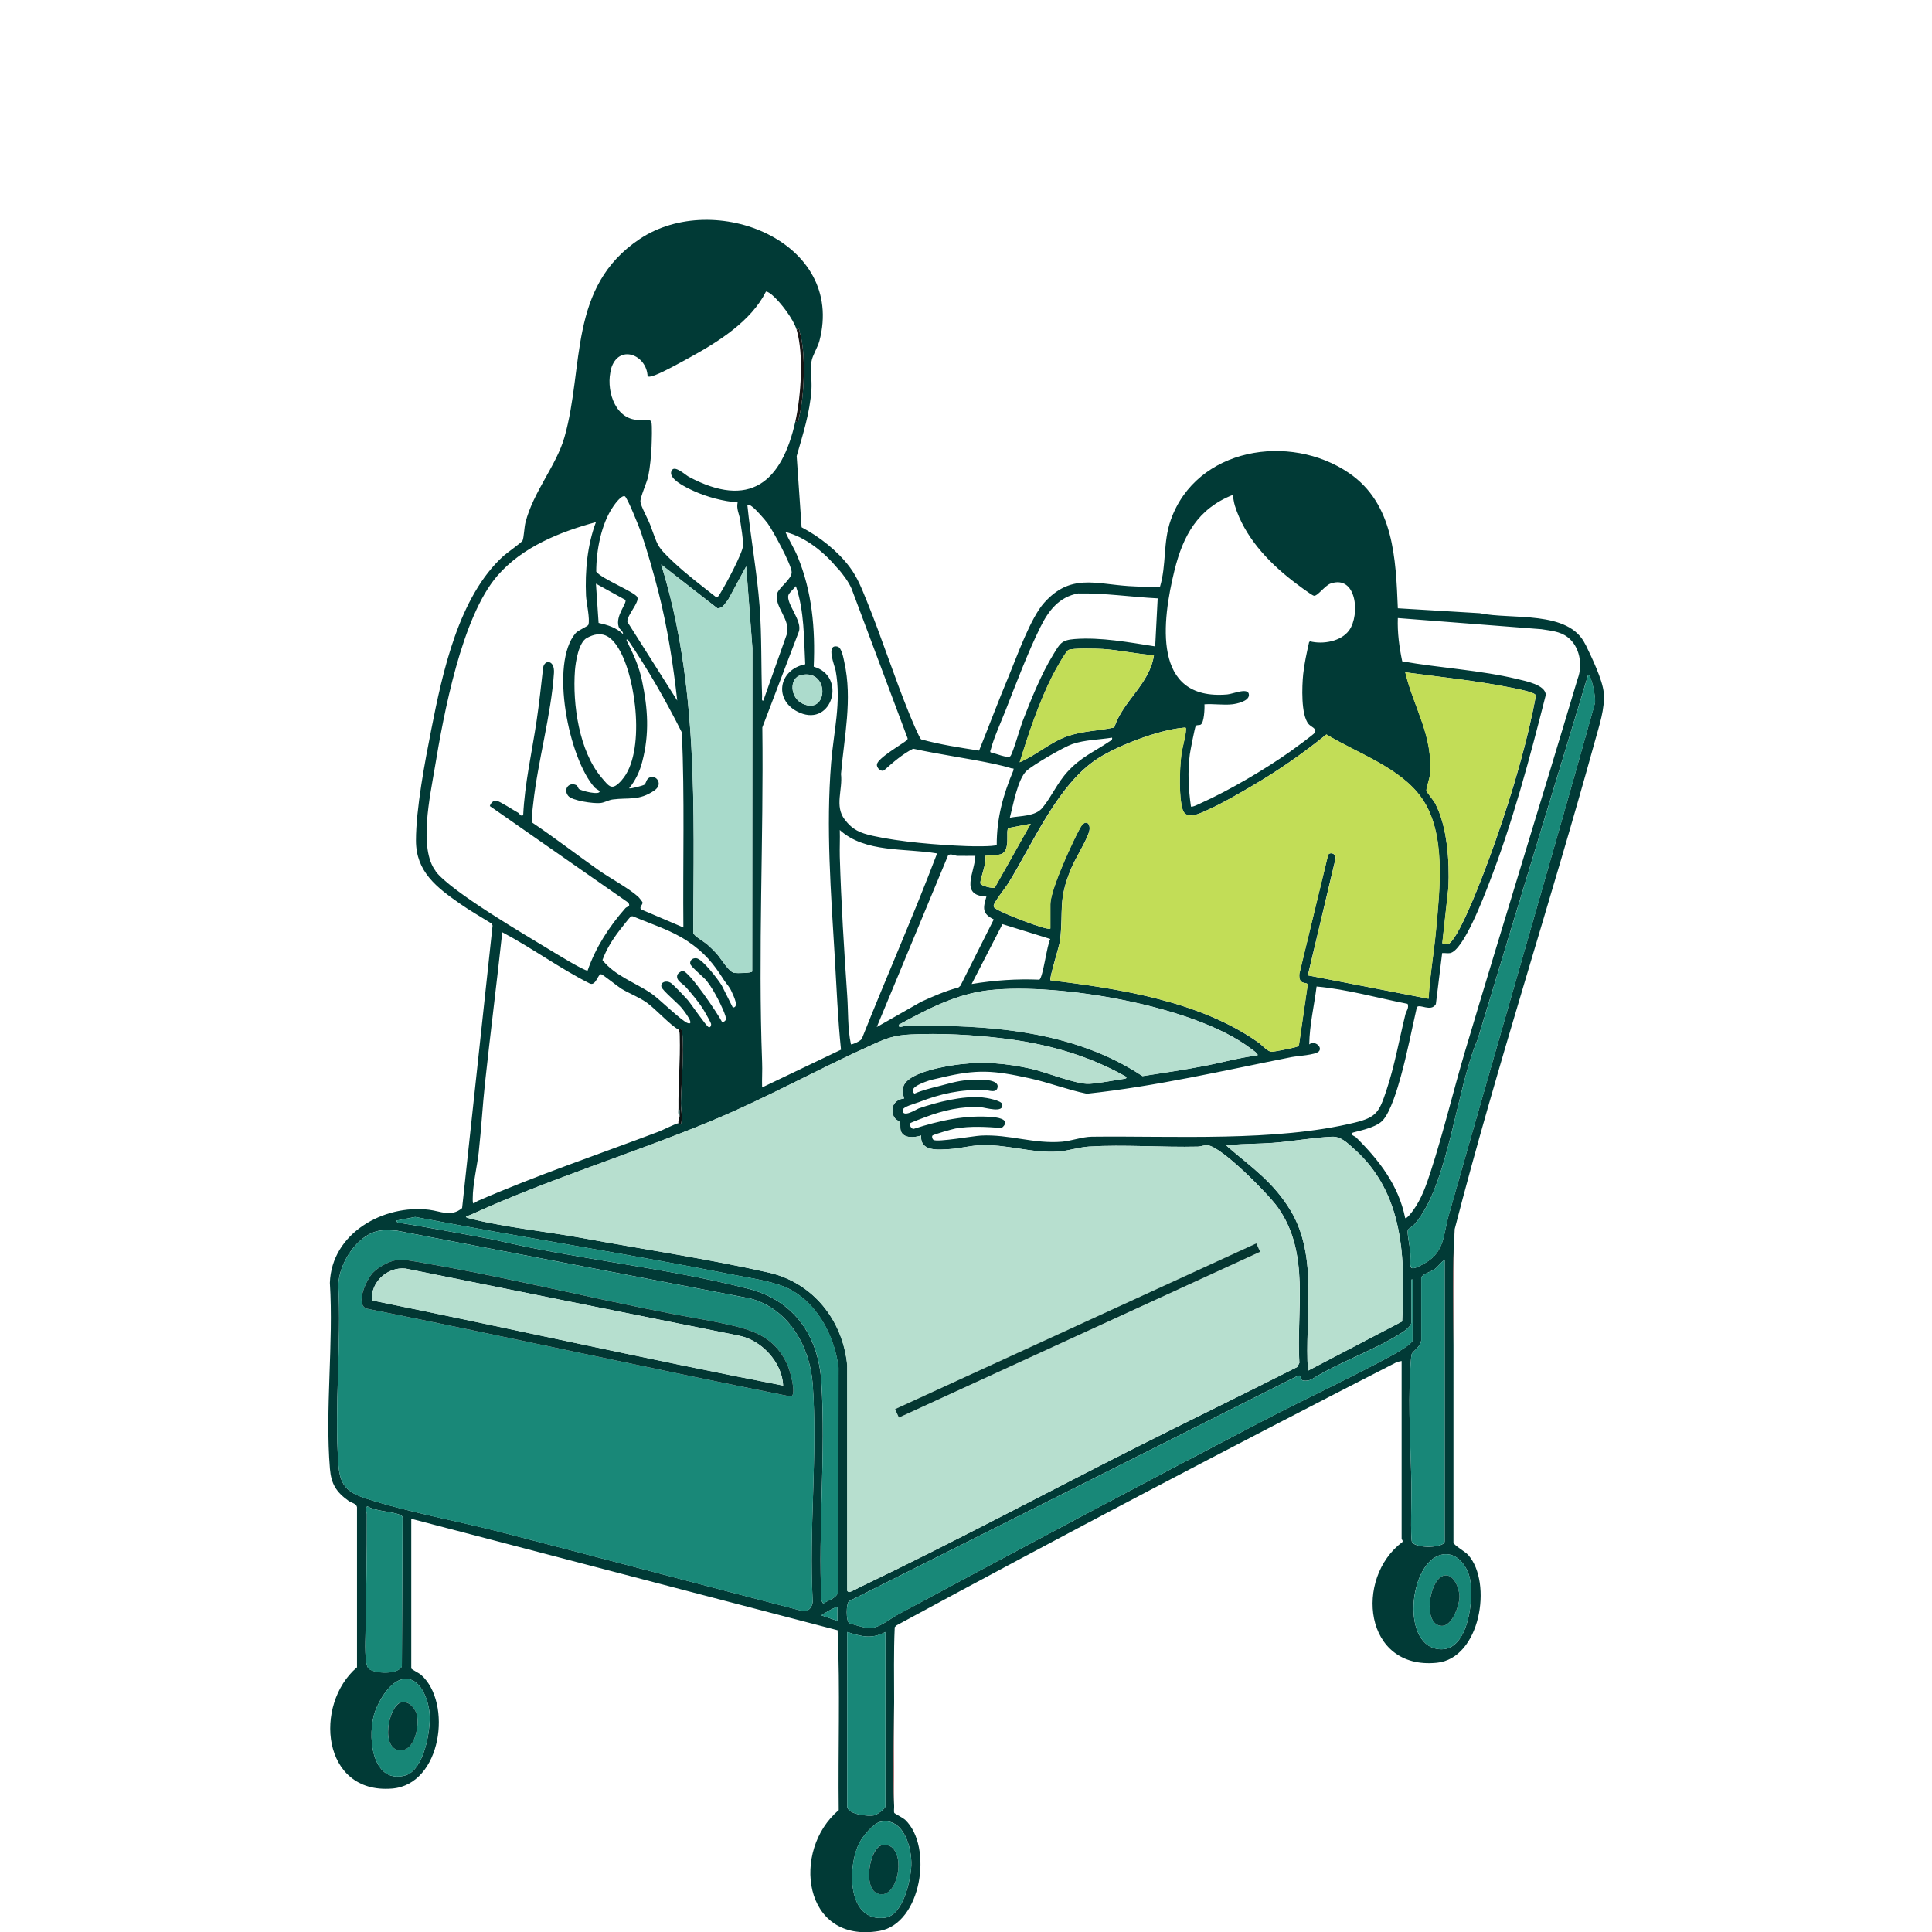 <?xml version="1.0" encoding="UTF-8"?>
<svg id="Layer_1" data-name="Layer 1" xmlns="http://www.w3.org/2000/svg" viewBox="0 0 254.95 254.95">
  <defs>
    <style>
      .cls-1 {
        fill: none;
      }

      .cls-2 {
        fill: #b7dfcf;
      }

      .cls-3 {
        fill: #c3dc57;
      }

      .cls-4 {
        fill: #168676;
      }

      .cls-5 {
        fill: #043631;
      }

      .cls-6 {
        fill: #a96a6a;
      }

      .cls-7 {
        fill: #023733;
      }

      .cls-8 {
        fill: #198878;
      }

      .cls-9 {
        fill: #b6dfcf;
      }

      .cls-10 {
        fill: #a8dacb;
      }

      .cls-11 {
        fill: #178677;
      }

      .cls-12 {
        fill: #003a36;
      }

      .cls-13 {
        fill: #013a36;
      }

      .cls-14 {
        fill: #171514;
      }

      .cls-15 {
        fill: #c2dd57;
      }

      .cls-16 {
        fill: #003b37;
      }

      .cls-17 {
        fill: #a46565;
      }

      .cls-18 {
        fill: #178676;
      }

      .cls-19 {
        fill: #188778;
      }

      .cls-20 {
        fill: #acdbcc;
      }

      .cls-21 {
        fill: #188777;
      }

      .cls-22 {
        fill: #198d7d;
      }

      .cls-23 {
        fill: #188878;
      }

      .cls-24 {
        fill: #0e1212;
      }
    </style>
  </defs>
  <path class="cls-1" d="M137.15,129.28c.49-.34.99-4.55,1.44-5.37l-6.32-1.96-4.06,7.89c2.96-.49,5.95-.69,8.94-.57Z"/>
  <path class="cls-1" d="M137.55,106.59c1.18-1.42,1.96-3.29,3.34-4.79,1.78-1.93,3.45-2.57,5.48-3.95.21-.14.44-.18.37-.52-1.73.28-3.57.28-5.25.85-1.14.39-5.18,2.74-6.05,3.54-1.18,1.09-1.77,4.59-2.2,6.18,1.41-.27,3.33-.15,4.3-1.31Z"/>
  <path class="cls-1" d="M161.95,91.64c.81-.07,2.87-1.01,2.86.08,0,.81-1.57,1.15-2.21,1.22-1.14.13-2.49-.09-3.66,0,.04.53-.05,2.43-.49,2.68-.19.11-.54,0-.66.18-.11.16-.72,3.29-.78,3.74-.3,2.3-.18,4.61.15,6.89.15.13,1.06-.33,1.28-.43,3.78-1.7,8.46-4.45,11.85-6.85.46-.33,3.09-2.23,3.22-2.47.3-.55-.5-.74-.83-1.14-1.02-1.21-.86-4.99-.71-6.57.14-1.41.47-2.85.78-4.23l.12-.11c1.69.43,4.1.03,5.17-1.46,1.47-2.06.99-7.34-2.44-6.17-.77.26-1.76,1.73-2.23,1.61-.32-.08-2.44-1.68-2.87-2.02-3.26-2.55-6.29-5.84-7.54-9.85-.14-.45-.19-.96-.28-1.43-4.6,1.81-6.56,5.35-7.69,9.95-1.63,6.61-3.05,17.25,6.96,16.39Z"/>
  <path class="cls-1" d="M133.34,99.78c.32-.41,1.28-3.77,1.6-4.58,1.1-2.85,2.45-6.21,4.04-8.8.89-1.44,1.05-1.92,2.82-2.06,3.46-.27,7.24.44,10.64.97l.33-6.34c-3.5-.18-6.98-.71-10.49-.65-2.53.45-3.91,2.28-4.99,4.44-1.65,3.32-3.23,7.51-4.6,11.01-.56,1.44-1.57,3.68-1.92,5.07-.04.15-.17.31-.04.46.51.08,2.31.87,2.61.48Z"/>
  <path class="cls-1" d="M91.88,126.43c.8.09,2.87,2.82,3.34,3.57l.33-.65c-1.41-2.24-2.57-3.67-4.83-5.17-2.22-1.48-4.73-2.21-7.16-3.26-.14-.05-.25-.03-.37.05-.11.07-1.26,1.54-1.46,1.8-.92,1.2-1.72,2.47-2.24,3.9,1.61,2.06,4.32,2.96,6.44,4.4,1.09.74,4.05,3.69,4.84,3.93.95.29-.48-1.58-.77-1.95-.5-.64-2.64-2.39-2.73-2.85-.14-.65.66-.85,1.2-.54.31.18,1.93,1.89,2.27,2.28.48.56,2.44,3.44,2.76,3.58.26.11.35-.27.33-.41-.03-.2-.76-1.47-.93-1.76-.64-1.07-1.58-2.18-2.41-3.12-.44-.49-1.33-.84-1.12-1.59.06-.22.5-.55.71-.54.86.02,4.68,5.72,5.21,6.77.16.04.43-.2.49-.33.16-.34-.79-2.22-1.04-2.71-.38-.74-.98-1.76-1.49-2.41-.41-.52-2.15-1.9-2.2-2.28-.06-.5.34-.78.81-.73Z"/>
  <path class="cls-1" d="M110.82,113.03c.18,6.11.56,12.25.98,18.36.15,2.14.04,4.31.49,6.42.07.08,1.49-.47,1.49-.86,3.24-8.13,6.79-16.15,9.88-24.33-4.22-.72-9.5-.05-12.84-3.09.03,1.16-.04,2.34,0,3.5Z"/>
  <path class="cls-1" d="M105.26,73.39c1.93,4.65,2.36,9.56,2.14,14.57,4.35,1.23,2.47,7.89-1.82,6.08-3.52-1.49-2.9-5.68.7-6.4-.19-3.5-.1-6.94-1.23-10.31-.23.28-.85.85-.97,1.14-.43,1.06,1.91,3.49,1.34,4.91l-4.8,12.59c.18,14.73-.58,29.47-.03,44.17.04,1.11-.04,2.23,0,3.34l10.41-4.98c-.42-4.05-.58-8.11-.82-12.17-.51-8.53-1.18-17.14-.48-25.68.34-4.16,1.37-7.94.6-12.15-.11-.59-1.37-3.6.26-3.19.54.14.77,1.56.88,2.06,1.09,4.93-.02,9.8-.44,14.75.25,2.08-.88,4.22.49,6.01,1.06,1.38,2.06,1.78,3.7,2.15,3.57.8,8.61,1.21,12.3,1.35.66.03,3.72.09,4.06-.15-.01-3.53.84-6.65,2.21-9.86.05-.36-.06-.19-.24-.24-.68-.22-1.49-.42-2.2-.57-3.58-.76-7.23-1.23-10.8-2.03-1.39.7-2.67,1.81-3.83,2.85-.42.25-1.02-.34-.95-.78.12-.84,3.27-2.62,4.02-3.24l.03-.2-7.4-19.76c-.45-1-1.1-1.84-1.8-2.67-1.77-2.12-4.19-4.12-6.89-4.81.47,1.1,1.13,2.1,1.59,3.21Z"/>
  <path class="cls-1" d="M126.48,130.31l.26-.23,4.4-8.75c-1.57-.77-1.43-1.49-.97-3.02-3.6-.12-1.53-3.2-1.46-5.37-.78-.02-1.57.02-2.36,0-.4-.01-.91-.35-1.24-.06l-9.41,22.65,5.85-3.33c1.6-.73,3.22-1.44,4.93-1.89Z"/>
  <path class="cls-1" d="M200.23,89.61c1.11.27,3.75.78,3.75,2.11-2.13,8.41-4.38,16.9-7.54,24.99-.67,1.72-3.32,8.72-5.08,9.06-.33.06-.72-.03-1.05,0l-.83,6.73c-.63,1.11-2.15-.1-2.51.42-.69,3.02-1.27,6.13-2.11,9.11-.44,1.56-1.35,4.73-2.43,5.86-1.02,1.06-3.84,1.46-3.99,1.62-.25.27.35.42.49.56,3.05,3,5.63,6.34,6.5,10.66.19.17.91-.81,1.04-.99,1.12-1.54,1.74-3.35,2.33-5.15,1.7-5.24,2.98-10.65,4.55-15.93,4.88-16.37,9.95-32.69,14.83-49.06.72-1.85.29-4.32-1.34-5.54-1.02-.76-2.23-.83-3.44-1.03l-18.94-1.47c-.07,1.92.2,3.84.58,5.71,4.97.87,10.3,1.16,15.19,2.34Z"/>
  <path class="cls-1" d="M126.07,148.91c-.39.07-2.95.79-3.04.94-.09.13-.02.44.15.56.49.34,5.25-.52,6.26-.57,3.74-.19,6.98,1.13,10.72.81,1.23-.11,2.64-.64,3.9-.66,10.81-.13,24.2.71,34.71-1.86,2.87-.7,3.22-1.43,4.14-4.15,1.11-3.3,1.72-6.76,2.54-10.14.11-.44.5-.82.29-1.38-4-.78-7.95-1.92-12.01-2.29-.32,2.54-.94,5.07-.97,7.64.69-.59,1.8.38,1.26.93-.46.47-2.8.58-3.57.74-8.98,1.78-17.9,3.86-27.04,4.84-2.55-.52-4.99-1.48-7.55-2.04-4.78-1.04-6.91-1.23-11.71-.08-.21.35-.38.71-.33,1.14,1.27-.32,2.48-.72,3.82-.81.81-.06,4.09-.32,3.99.88-.08.94-1.22.43-1.72.42-3.16-.08-5.78.49-8.7,1.62v.81c2.44-.84,5.8-1.69,8.37-1.46.51.05,2.56.4,2.66.91.23,1.22-2.24.42-2.82.39-2.51-.16-4.99.42-7.32,1.3-.28.11-1.96.73-2.02.82-.14.2.17.81.49.73,3.36-1.1,6.9-1.87,10.47-1.55.96.09,2.3.45,1.11,1.43-2.02-.15-4.09-.28-6.1.07Z"/>
  <path class="cls-1" d="M100.58,91.89c0,.2-.12.6.16.57l3.08-8.71c.61-1.94-1.62-3.62-1.28-5.35.16-.81,1.98-1.97,1.94-2.91-.04-1.01-2.47-5.47-3.17-6.43-.33-.45-1.44-1.71-1.86-2.05-.24-.19-.48-.44-.81-.4.46,4.47,1.28,8.92,1.62,13.41.3,3.96.17,7.91.33,11.87Z"/>
  <path class="cls-1" d="M77.56,128.07c1.06-3.06,2.85-5.8,4.98-8.23.25-.28.72-.14.41-.72l-18.29-12.76c.1-.37.45-.77.86-.71.43.06,2.33,1.3,2.92,1.62.2.11.13.45.62.31.2-4.21,1.14-8.29,1.77-12.46.35-2.35.6-4.74.87-7.09.24-1.05,1.54-.93,1.42.77-.37,5.54-2.14,11.67-2.74,17.26-.06.51-.3,2.18-.1,2.5,2.97,1.99,5.79,4.18,8.71,6.24,1.52,1.07,3.91,2.33,5.23,3.51.11.09.57.69.59.76.06.31-.54.67-.14.95l5.53,2.36c-.07-8.57.18-17.18-.2-25.73-2.11-4.23-4.46-8.32-7.12-12.23-.35-.18-.09.24-.04.36.85,1.73,1.51,3.16,1.91,5.08.77,3.67.98,6.95.03,10.61-.34,1.3-.89,2.5-1.74,3.54.15.11,1.8-.34,2.01-.47.18-.11.23-.53.43-.75.8-.91,2.29.57.88,1.52-2.04,1.39-3.37.89-5.49,1.18-.55.07-1.05.41-1.64.47-.85.09-3.73-.3-4.24-.96-.68-.88.12-1.87,1.08-1.4.2.1.23.42.37.52.32.24,2.74.86,2.71.29,0-.09-.51-.33-.65-.49-3.43-3.8-5.97-16.4-2.51-20.39.32-.37,1.6-.88,1.67-1.09.25-.72-.27-2.96-.31-3.87-.14-3.23.17-6.65,1.31-9.68-4.74,1.28-9.71,3.27-13,7.07-4.72,5.45-7.09,18.23-8.27,25.38-.6,3.63-2.17,10.66.14,13.62,2.14,2.75,11.79,8.37,15.23,10.46.66.4,4.41,2.71,4.83,2.64Z"/>
  <path class="cls-1" d="M63.11,158.45c7.73-3.36,15.86-6.11,23.74-9.09.55-.21,2.29-1.1,2.68-1.14-.06-.34.14-.68.16-.98-.27-.18-.16-.67-.16-.98-.05-3.19.26-6.36.17-9.52,0-.31.02-.62-.17-.89-1.07-.57-2.97-2.69-4.18-3.55-1.09-.78-2.28-1.2-3.36-1.84-.44-.27-2.45-1.88-2.65-1.91-.46-.07-.69,1.6-1.52,1.22-3.99-2.01-7.61-4.68-11.54-6.76-.72,6.64-1.56,13.28-2.28,19.91-.32,2.97-.49,5.97-.81,8.94-.22,1.98-.83,4.37-.82,6.34,0,.99.13.51.73.25Z"/>
  <path class="cls-1" d="M83.92,55.39c.48.05,1.85-.2,2.01.27.13.41.05,2.63.03,3.24-.05,1.18-.2,2.81-.44,3.95-.17.82-1.07,2.75-1.03,3.35.04.56,1,2.29,1.26,2.97,1.09,2.86.78,2.81,3.12,5.01,1.76,1.66,3.73,3.13,5.62,4.62.26.06.51-.48.62-.66.67-1.07,2.82-5.07,2.93-6.14.06-.58-.3-2.77-.41-3.5-.11-.71-.5-1.38-.31-2.21-1.89-.13-4.02-.71-5.75-1.49-.83-.37-3.72-1.67-2.89-2.81.41-.56,1.79.71,2.18.91,8.02,4.3,12.28.79,14.09-7.35.74-3.32,1.12-8.77.16-12.03-.41-1.41-2.13-3.67-3.26-4.62-.12-.1-.68-.51-.8-.42-1.93,3.87-6.25,6.6-9.97,8.64-1.13.62-4.04,2.25-5.11,2.53-.18.05-.35.06-.53.04-.09-2.92-3.86-4.38-4.83-1.01-.72,2.48.33,6.39,3.29,6.7Z"/>
  <path class="cls-1" d="M84.09,78.81c.32.7-1.39,2.4-1.31,3.26l6.58,10.39c-.53-4.73-1.28-9.6-2.45-14.21-.65-2.55-1.51-5.57-2.35-8.05-.21-.62-1.81-4.62-2.13-4.71-.46-.13-1.27.99-1.53,1.37-1.59,2.3-2.24,5.82-2.24,8.59.64.93,5.12,2.7,5.42,3.37Z"/>
  <path class="cls-1" d="M77.44,84.19c-1.07.59-1.48,3.13-1.56,4.29-.34,4.43.54,10.66,3.51,14.13,1.05,1.23,1.36,1.8,2.67.34,3.17-3.52,1.93-13.5-.39-17.34-1.05-1.74-2.25-2.5-4.22-1.42Z"/>
  <path class="cls-1" d="M82.21,83.68c.02-.43-.45-.58-.58-.97-.46-1.48,1.15-3.1.88-3.56l-3.88-2.14.35,5.18c1.23.28,2.28.6,3.23,1.48Z"/>
  <path class="cls-13" d="M209.2,85.03c-2.19-4.57-9.76-3.22-13.93-4.11l-10.81-.65c-.27-6.54-.52-13.81-6.45-17.85-7.81-5.33-20.12-3.34-23.51,6.18-1.06,3-.54,5.9-1.44,8.88-1.36-.05-2.77-.05-4.12-.14-4.47-.3-7.69-1.65-11.14,2.19-1.82,2.02-3.59,7.07-4.71,9.75-1.35,3.23-2.58,6.52-3.89,9.77-2.56-.4-5.15-.79-7.64-1.48-.23-.13-1.34-2.81-1.55-3.33-2.02-4.94-3.64-10.06-5.65-14.99-.64-1.57-1.21-3.06-2.24-4.43-1.6-2.13-3.99-4.01-6.34-5.24l-.65-9.39c.83-2.91,1.75-5.73,1.95-8.78.07-1.17-.15-2.63.01-3.73.11-.75.81-1.82,1.04-2.69,3.47-13.12-13.85-20.03-23.7-13.46-9.5,6.33-7.3,16.86-9.94,26.15-1.07,3.76-4.11,7.19-5.15,11.27-.16.63-.21,2-.38,2.38-.11.25-2.1,1.65-2.52,2.03-5.92,5.37-8.04,15.35-9.54,22.97-.83,4.2-2.01,10.42-2.01,14.59,0,4.14,2.77,6.21,5.82,8.34,1.31.92,2.81,1.77,4.17,2.62l.12.26-4.02,37.28c-1.45,1.22-2.8.41-4.38.22-5.97-.72-12.85,3.08-13.07,9.65.5,7.95-.65,16.69.01,24.55.17,2.01.85,3.06,2.45,4.21.4.29,1.02.33,1.12.83v21.14c-5.75,4.9-4.67,16.76,4.63,16,6.55-.53,7.99-11.35,3.81-15.02-.2-.18-1.28-.73-1.28-.83v-19.75l56.26,14.71c.35,7.88.05,15.83.15,23.74-6.28,5.26-4.78,17.69,5.37,15.94,5.56-.96,7.09-11.14,3.41-14.65-.31-.29-1.4-.84-1.44-.91-.1-.15-.01-.7-.03-.95-.2-4.43-.01-9.19,0-13.66,0-3.3-.07-6.63.08-9.92l.25-.24c21.87-11.85,43.89-23.42,66.04-34.75l.6-.13v23.49c0,.06.21.18.1.4-6.37,4.75-5.11,16.89,4.54,15.93,5.75-.57,7.38-10.56,4.15-14.22-.41-.46-1.89-1.28-1.95-1.63.02-8.64-.02-17.29,0-25.93.01-5.13-.15-10.36.16-15.44,5.58-21.6,12.57-42.84,18.49-64.34.55-2.02,1.37-4.37,1.18-6.45-.16-1.73-1.62-4.73-2.41-6.37ZM203.4,83.03c1.21.2,2.43.27,3.44,1.03,1.63,1.22,2.06,3.69,1.34,5.54-4.88,16.37-9.95,32.69-14.83,49.06-1.57,5.28-2.85,10.69-4.55,15.93-.58,1.8-1.21,3.61-2.33,5.15-.13.18-.86,1.16-1.04.99-.87-4.32-3.45-7.65-6.5-10.66-.14-.14-.74-.29-.49-.56.15-.16,2.97-.56,3.99-1.62,1.08-1.13,2-4.29,2.43-5.86.83-2.98,1.42-6.09,2.11-9.11.36-.52,1.87.69,2.51-.42l.83-6.73c.34-.03.73.06,1.05,0,1.76-.34,4.41-7.34,5.08-9.06,3.15-8.09,5.41-16.58,7.54-24.99,0-1.34-2.64-1.84-3.75-2.11-4.89-1.18-10.22-1.46-15.19-2.34-.39-1.87-.65-3.79-.58-5.71l18.94,1.47ZM170.29,159.71c-2.24-3.7-5.01-5.58-8.15-8.27-.75-.64-.04-.33.27-.36,1.85-.15,3.71-.13,5.55-.27,2.53-.18,5.3-.7,7.81-.81,1.18-.05,2,.8,2.84,1.54,6.7,5.9,6.83,14.51,6.42,22.84l-12.43,6.5c-.48-6.92,1.45-14.98-2.31-21.18ZM131.06,147.41c-3.57-.32-7.11.46-10.47,1.55-.32.08-.63-.53-.49-.73.06-.09,1.74-.72,2.02-.82,2.32-.88,4.81-1.46,7.32-1.3.58.04,3.06.84,2.82-.39-.1-.51-2.14-.87-2.66-.91-2.57-.23-5.93.62-8.37,1.46-.28.1-2.12,1.31-2.12.24,0-.47,1.71-.9,2.12-1.06,2.92-1.14,5.53-1.7,8.7-1.62.5.01,1.63.53,1.72-.42.1-1.2-3.18-.94-3.99-.88-1.34.1-2.55.49-3.82.81-1.07.27-2.15.53-3.17.98-.81-.7.82-1.32,1.38-1.54.7-.28,1.39-.4,2.11-.57,4.79-1.15,6.93-.97,11.71.08,2.56.56,5,1.52,7.55,2.04,9.14-.98,18.05-3.06,27.04-4.84.77-.15,3.11-.27,3.57-.74.55-.56-.57-1.52-1.26-.93.04-2.57.65-5.1.97-7.64,4.06.37,8.02,1.51,12.01,2.29.21.56-.18.94-.29,1.38-.83,3.38-1.43,6.84-2.54,10.14-.92,2.73-1.26,3.45-4.14,4.15-10.51,2.56-23.9,1.73-34.71,1.86-1.27.02-2.67.55-3.9.66-3.74.32-6.98-1-10.72-.81-1.01.05-5.77.91-6.26.57-.17-.12-.24-.43-.15-.56.1-.15,2.66-.87,3.04-.94,2-.35,4.08-.22,6.1-.07,1.19-.98-.14-1.35-1.11-1.43ZM125.11,112.88c.32-.3.84.04,1.24.06.78.02,1.57-.01,2.36,0-.06,2.17-2.14,5.25,1.46,5.37-.45,1.52-.6,2.25.97,3.02l-4.4,8.75-.26.23c-1.71.45-3.33,1.16-4.93,1.89l-5.85,3.33,9.41-22.65ZM113.78,136.95c0,.39-1.42.94-1.49.86-.45-2.11-.34-4.28-.49-6.42-.42-6.12-.8-12.25-.98-18.36-.03-1.16.04-2.34,0-3.5,3.34,3.04,8.62,2.37,12.84,3.09-3.1,8.18-6.65,16.2-9.88,24.33ZM130,112.94c.59-.05,1.45-.05,2-.2,1.48-.39.62-3.16,1.08-3.47l2.93-.56-4.74,8.43c-.21.13-1.82-.21-1.9-.56-.11-.46.93-2.86.62-3.64ZM135.45,101.73c.87-.8,4.91-3.15,6.05-3.54,1.67-.57,3.51-.57,5.25-.85.07.33-.17.38-.37.52-2.03,1.37-3.7,2.02-5.48,3.95-1.38,1.49-2.16,3.37-3.34,4.79-.96,1.16-2.89,1.04-4.3,1.31.42-1.58,1.02-5.08,2.2-6.18ZM134.56,100.59c1.18-3.81,2.55-7.93,4.36-11.49.29-.58,1.66-3.06,2.05-3.31.46-.3,3.84-.19,4.56-.15,2.25.14,4.49.69,6.75.81-.55,3.82-4.08,6-5.24,9.55-2.09.45-4.18.45-6.22,1.17-2.24.79-4.07,2.48-6.26,3.42ZM132.28,121.95l6.32,1.96c-.45.82-.95,5.03-1.44,5.37-2.98-.13-5.98.08-8.94.57l4.06-7.89ZM130.58,130.66c9.15-.99,26.98,2.02,34.43,7.67.14.11,1.15.76.92.94-2.39.29-4.74.96-7.12,1.41-2.67.51-5.36.91-8.04,1.32-9.14-6.06-20.41-6.79-31.09-6.64-.48,0-1.2.4-1.05-.15,3.76-2.05,7.61-4.08,11.95-4.55ZM185.44,88.72c4.61.62,9.28,1.09,13.85,2,.54.11,3.26.6,3.36,1.02.06.27-.75,3.82-.89,4.43-1.47,6.26-3.79,13.41-6.11,19.41-.6,1.55-3.28,8.45-4.52,8.99-.31.14-.52-.03-.8-.1l.81-7.38c.15-3.39-.15-8.07-1.76-11.09-.2-.37-1.1-1.46-1.14-1.63-.06-.24.41-1.59.46-2.08.47-5.14-2.11-8.84-3.25-13.57ZM154.99,75.26c1.13-4.59,3.09-8.14,7.69-9.95.08.47.14.98.28,1.43,1.25,4.02,4.28,7.31,7.54,9.85.43.34,2.55,1.94,2.87,2.02.47.12,1.46-1.35,2.23-1.61,3.43-1.17,3.9,4.12,2.44,6.17-1.07,1.49-3.48,1.89-5.17,1.46l-.12.11c-.31,1.39-.63,2.82-.78,4.23-.16,1.58-.31,5.36.71,6.57.33.39,1.13.59.83,1.14-.13.24-2.76,2.14-3.22,2.47-3.39,2.4-8.07,5.15-11.85,6.85-.21.1-1.13.56-1.28.43-.33-2.28-.45-4.59-.15-6.89.06-.46.67-3.59.78-3.74.12-.17.48-.07.66-.18.45-.26.53-2.15.49-2.68,1.17-.09,2.51.13,3.66,0,.64-.07,2.2-.41,2.21-1.22,0-1.09-2.05-.15-2.86-.08-10,.86-8.59-9.77-6.96-16.39ZM156.1,96.04c.29-.03.42-.11.4.24-.04.94-.51,2.38-.63,3.44-.21,1.84-.34,5.35.18,7.09.46,1.55,2.48.44,3.48-.01,1.81-.82,3.95-2.07,5.69-3.09,3.45-2.01,6.71-4.29,9.81-6.79,4.08,2.49,9.76,4.38,12.58,8.4,3.26,4.67,2.37,12.06,1.88,17.46-.27,3.01-.82,6-.98,9.02l-15.93-3.09,3.66-15.42c.06-.55-.56-.94-.98-.51l-3.8,15.71c-.14,1.63,1.01.99,1.1,1.45l-1.15,7.92c-.07.24-.28.27-.48.33-.39.13-2.82.61-3.15.6-.51-.02-1.25-.89-1.71-1.21-7.7-5.46-18.26-7.1-27.46-8.22-.2-.19,1.2-4.54,1.28-5.3.46-4.13-.3-5.19,1.45-9.44.58-1.39,2.07-3.71,2.39-4.93.22-.82-.27-1.53-.91-.86-.43.45-1.95,3.83-2.3,4.65-.59,1.36-1.92,4.52-1.92,5.88v3.17c-.35.35-6.51-2.09-7.21-2.62-.15-.11-.26-.15-.27-.38,0-.44,1.59-2.42,1.92-2.96,3.29-5.31,6.57-13.16,11.91-16.54,2.71-1.71,7.94-3.7,11.13-3.99ZM130.77,98.83c.35-1.39,1.36-3.64,1.92-5.07,1.37-3.49,2.95-7.68,4.6-11.01,1.07-2.16,2.46-3.99,4.99-4.44,3.51-.06,6.99.47,10.49.65l-.33,6.34c-3.41-.53-7.19-1.24-10.64-.97-1.77.14-1.93.62-2.82,2.06-1.59,2.59-2.94,5.95-4.04,8.8-.31.81-1.27,4.17-1.6,4.58-.3.38-2.1-.41-2.61-.48-.13-.15,0-.3.04-.46ZM110.57,75c.69.83,1.35,1.67,1.8,2.67l7.4,19.76-.03.2c-.75.61-3.9,2.4-4.02,3.24-.07.44.53,1.03.95.78,1.16-1.04,2.44-2.15,3.83-2.85,3.57.79,7.23,1.26,10.8,2.03.7.15,1.51.35,2.2.57.18.06.29-.12.24.24-1.36,3.21-2.22,6.33-2.21,9.86-.34.24-3.4.18-4.06.15-3.69-.14-8.73-.55-12.3-1.35-1.64-.37-2.65-.77-3.7-2.15-1.37-1.79-.24-3.93-.49-6.01.42-4.95,1.53-9.82.44-14.75-.11-.5-.34-1.92-.88-2.06-1.63-.41-.36,2.6-.26,3.19.76,4.21-.27,7.99-.6,12.15-.69,8.54-.03,17.15.48,25.68.24,4.05.4,8.12.82,12.17l-10.41,4.98c-.04-1.11.05-2.23,0-3.34-.55-14.7.21-29.45.03-44.17l4.8-12.59c.58-1.42-1.77-3.85-1.34-4.91.12-.29.74-.86.97-1.14,1.13,3.36,1.04,6.81,1.23,10.31-3.61.71-4.22,4.91-.7,6.4,4.29,1.81,6.18-4.85,1.82-6.08.22-5.01-.21-9.92-2.14-14.57-.46-1.11-1.12-2.11-1.59-3.21,2.7.69,5.13,2.69,6.89,4.81ZM93.26,129.44c.52.65,1.11,1.66,1.49,2.41.25.48,1.19,2.37,1.04,2.71-.06.13-.33.37-.49.33-.53-1.05-4.35-6.75-5.21-6.77-.21,0-.65.33-.71.54-.21.75.68,1.09,1.12,1.59.83.94,1.77,2.05,2.41,3.12.17.29.9,1.56.93,1.76.02.13-.07.52-.33.41-.33-.14-2.28-3.02-2.76-3.58-.34-.39-1.95-2.1-2.27-2.28-.54-.32-1.34-.12-1.2.54.09.45,2.23,2.21,2.73,2.85.29.37,1.73,2.24.77,1.95-.8-.24-3.75-3.19-4.84-3.93-2.12-1.44-4.83-2.34-6.44-4.4.52-1.42,1.32-2.7,2.24-3.9.2-.26,1.35-1.73,1.46-1.8.12-.08.23-.1.37-.05,2.44,1.04,4.94,1.78,7.16,3.26,2.25,1.51,3.41,2.93,4.83,5.17.32.5.68.78,1,1.52.22.5,1.03,2.07.14,2.06l-1.47-2.93c-.47-.76-2.54-3.49-3.34-3.57-.47-.05-.87.24-.81.73.05.38,1.79,1.76,2.2,2.28ZM96.92,128.39c-.76-.1-1.76-1.89-2.34-2.53-.36-.4-.82-.85-1.23-1.21-.41-.37-1.79-1.13-1.87-1.55.08-16.37.67-32.83-4.23-48.61l7.41,5.77c.74.05,1.04-.69,1.44-1.15l2.37-4.37.82,10.8-.03,42.66c-.14.22-2,.24-2.34.19ZM98.63,66.61c.33-.03.58.21.81.4.41.33,1.52,1.59,1.86,2.05.7.96,3.13,5.42,3.17,6.43.04.94-1.78,2.1-1.94,2.91-.34,1.73,1.89,3.41,1.28,5.35l-3.08,8.71c-.28.04-.15-.37-.16-.57-.15-3.96-.03-7.9-.33-11.87-.34-4.49-1.17-8.94-1.62-13.41ZM105.94,92.87c-1.73-.78-1.82-3.42-.21-3.79,3.77-.85,3.6,5.32.21,3.79ZM80.63,48.69c.97-3.36,4.74-1.91,4.83,1.01.18.02.35,0,.53-.04,1.07-.28,3.99-1.91,5.11-2.53,3.72-2.04,8.05-4.78,9.97-8.64.13-.1.68.31.8.42,1.13.95,2.84,3.21,3.26,4.62.46-.3.26-.14.37.2.89,2.71.65,8.61-.07,11.4-.08.3-.04.8-.46.43-1.81,8.14-6.07,11.64-14.09,7.35-.39-.21-1.77-1.47-2.18-.91-.83,1.14,2.06,2.43,2.89,2.81,1.73.78,3.86,1.35,5.75,1.49-.19.83.2,1.5.31,2.21.11.74.47,2.93.41,3.5-.11,1.07-2.26,5.07-2.93,6.14-.11.18-.36.72-.62.66-1.9-1.5-3.86-2.97-5.62-4.62-2.34-2.2-2.03-2.15-3.12-5.01-.26-.68-1.22-2.41-1.26-2.97-.04-.6.85-2.52,1.03-3.35.24-1.14.39-2.78.44-3.95.02-.61.11-2.82-.03-3.24-.15-.47-1.52-.22-2.01-.27-2.96-.31-4.01-4.21-3.29-6.7ZM80.91,66.85c.26-.38,1.07-1.5,1.53-1.37.32.09,1.91,4.09,2.13,4.71.84,2.48,1.7,5.5,2.35,8.05,1.17,4.61,1.92,9.48,2.45,14.21l-6.58-10.39c-.09-.86,1.62-2.56,1.31-3.26-.3-.67-4.78-2.44-5.42-3.37,0-2.77.65-6.29,2.24-8.59ZM82.52,79.15c.27.46-1.34,2.08-.88,3.56.12.39.6.54.58.97-.94-.88-2-1.2-3.23-1.48l-.35-5.18,3.88,2.14ZM82.05,102.95c-1.31,1.46-1.62.89-2.67-.34-2.96-3.47-3.84-9.7-3.51-14.13.09-1.16.49-3.7,1.56-4.29,1.97-1.07,3.18-.32,4.22,1.42,2.32,3.84,3.56,13.82.39,17.34ZM57.51,114.97c-2.31-2.96-.74-9.99-.14-13.62,1.18-7.15,3.55-19.93,8.27-25.38,3.29-3.8,8.26-5.79,13-7.07-1.14,3.03-1.45,6.45-1.31,9.68.04.91.56,3.16.31,3.87-.07.21-1.35.72-1.67,1.09-3.46,3.99-.92,16.59,2.51,20.39.14.16.64.39.65.49.03.56-2.39-.05-2.71-.29-.14-.1-.17-.42-.37-.52-.95-.47-1.76.52-1.08,1.4.51.66,3.39,1.05,4.24.96.59-.06,1.09-.4,1.64-.47,2.12-.28,3.45.21,5.49-1.18,1.41-.96-.07-2.43-.88-1.52-.2.22-.25.64-.43.75-.21.13-1.85.58-2.01.47.85-1.04,1.41-2.24,1.74-3.54.95-3.66.74-6.94-.03-10.61-.4-1.92-1.06-3.35-1.91-5.08-.06-.12-.32-.54.04-.36,2.65,3.91,5,8,7.12,12.23.38,8.55.12,17.16.2,25.73l-5.53-2.36c-.4-.28.2-.64.14-.95-.01-.07-.48-.67-.59-.76-1.31-1.17-3.71-2.43-5.23-3.51-2.92-2.06-5.75-4.25-8.71-6.24-.2-.32.05-1.99.1-2.5.6-5.59,2.37-11.72,2.74-17.26.11-1.7-1.18-1.82-1.42-.77-.27,2.36-.52,4.74-.87,7.09-.62,4.17-1.57,8.25-1.77,12.46-.49.14-.42-.2-.62-.31-.59-.32-2.48-1.56-2.92-1.62-.41-.06-.76.34-.86.71l18.29,12.76c.31.59-.16.44-.41.72-2.13,2.42-3.92,5.17-4.98,8.23-.41.07-4.17-2.24-4.83-2.64-3.43-2.09-13.08-7.71-15.23-10.46ZM63.19,151.87c.33-2.97.49-5.97.81-8.94.72-6.64,1.56-13.28,2.28-19.91,3.93,2.08,7.55,4.75,11.54,6.76.83.38,1.06-1.28,1.52-1.22.2.03,2.21,1.64,2.65,1.91,1.07.65,2.27,1.07,3.36,1.84,1.2.86,3.1,2.98,4.18,3.55.05.03.41-.43.5.4.28,2.89-.13,6.35-.18,9.28-.01.9.27,1.84,0,2.84-.04.07-.27-.17-.32-.16-.39.05-2.13.94-2.68,1.14-7.89,2.98-16.02,5.73-23.74,9.09-.6.26-.73.74-.73-.25,0-1.96.6-4.35.82-6.34ZM48.23,215.59c.08-5.25.21-10.51.18-15.77,0-.42-.33-.79.07-1.05,1.05.68,3.42.68,4.36,1.16.18.09.28.14.28.37l-.09,19.59c-.49,1.1-3.54.99-4.37.31-.6-.49-.44-3.71-.43-4.62ZM56.69,226.17c.16,2.17-.74,7.47-3.24,8.13-4.53,1.2-5.03-5.58-3.94-8.49.56-1.51,1.99-3.99,3.73-4.24,2.26-.33,3.32,2.81,3.45,4.6ZM107.25,211.22c.02.77-.54,1.54-1.37,1.36-13.24-3.44-26.46-6.96-39.7-10.38-5.76-1.49-12.4-2.66-17.95-4.48-2.55-.83-3.39-1.82-3.58-4.55-.53-7.64.4-15.87,0-23.58.05-2.87,2.53-6.74,5.48-7.2.7-.11,1.49-.04,2.2,0l46.65,8.95c5.04,1.32,7.89,6.29,8.26,11.25.68,9.24-.51,19.29,0,28.62ZM110.5,213.89l-2.11-.73c.27-.22,1.96-1.21,2.11-1.06v1.79ZM110.59,210.16c-.35.84-1.28.98-1.96,1.45l-.24-.4c-.44-9.44.59-19.41,0-28.78-.38-6.12-3.57-10.8-9.6-12.35-10.92-2.81-22.77-3.9-33.78-6.53-4.05-.74-8.08-1.51-12.14-2.16-.24-.04-.5,0-.57-.32l2.49-.48c14.05,2.7,28.21,4.89,42.24,7.68,2.28.45,5.45.87,7.43,1.99,3.6,2.04,5.68,6.22,6.19,10.23l-.07,29.67ZM101.43,167.93c-7.92-1.79-16.51-3.07-24.55-4.55-4.64-.85-10.25-1.43-14.69-2.54-1.18-.3-.64-.28-.02-.56,10.32-4.72,21.23-8.01,31.7-12.36,7.27-3.02,14.13-6.87,21.29-10.08,1.92-.86,2.83-1.22,5.01-1.33,3.9-.2,8.31.05,12.18.52,5.74.7,11.14,2.18,16.19,5.02.25.25-.02.29-.24.32-1.37.2-3.24.58-4.55.65-1.72.1-5.73-1.56-7.75-2-3.19-.69-6.04-.96-9.29-.58-1.83.22-6.32.97-7.33,2.59-.53.85-.02,1.87-.09,1.94-.03.03-.47.03-.71.18-.7.43-.85.87-.76,1.69.11,1.02.83.96.95,1.32.09.28-.01.68.1,1.04.32,1.08,1.84.92,2.69.64-.16,2.18,2.29,1.88,3.83,1.79,1.2-.07,2.53-.42,3.73-.49,3.72-.22,6.98,1.08,10.57.82,1.32-.1,2.71-.58,4.05-.66,4.49-.28,9.7.12,14.32.01.44-.01.85-.22,1.29-.18,1.84.15,8.03,6.45,9.25,8.16,4.34,6.07,2.45,13.54,2.87,20.56l-.27.54c-6.99,3.54-14.04,6.97-21.04,10.49-12.12,6.11-24.13,12.55-36.37,18.41-.36.17-1.39.73-1.65.79-.18.04-.33-.12-.33-.17v-29.75c-.57-5.95-4.52-10.9-10.37-12.23ZM111.8,238.36v-23c1.86.58,3.2.99,5.04,0v23c0,.33-1.11,1.1-1.42,1.18-.8.2-3.62-.1-3.62-1.18ZM120.26,246.17c-.08,1.99-1.09,6.61-3.5,6.9-5.02.62-4.97-6.85-3.31-9.97.43-.8,1.79-2.48,2.69-2.68,3.09-.7,4.21,3.41,4.12,5.74ZM183.98,178.7c-5.64,3.08-11.54,5.79-17.25,8.76-16.13,8.41-32.2,16.96-48.22,25.58-1.23.66-2.56,1.92-4.02,1.8-.28-.02-2.24-.55-2.43-.66-.43-.25-.42-2.6-.01-2.89l59.19-29.73c.6-.17.26.2.45.45.23.31.99.19,1.34.04,3.62-2.27,8.13-3.8,11.7-6.02.47-.29,1.52-.97,1.52-1.57v-5.61h.16v8.05c-.13.47-1.93,1.52-2.43,1.8ZM186.26,196.08c-.09-4.98-.44-10.12-.17-15.11.02-.44.11-1.97.19-2.24.14-.47,1.11-.87,1.26-1.83v-8.28c.1-.47,1.3-.8,1.79-1.15.48-.35.79-.91,1.31-1.21v37.15c0,.85-3.75,1-4.31.08-.23-.38-.05-6.36-.07-7.4ZM193.98,208.35c.53,2.55-.16,9.3-3.75,9.29-5.48-.01-4.37-11.57.04-12.49,1.97-.42,3.35,1.49,3.71,3.2ZM210.45,92.85c-6.31,22.54-12.9,45.01-19.28,67.53-.73,2.58-.51,4.8-3.13,6.3-2.6,1.49-1.78.38-1.95-1.63-.05-.58-.44-2.34-.3-2.74.07-.2.65-.49.87-.76,4.49-5.13,5.52-17.9,8.32-24.35l14.59-48.15c.44,0,1.1,3.27.87,3.8Z"/>
  <path class="cls-23" d="M186.41,176.91v-8.05h-.16v5.61c0,.6-1.05,1.28-1.52,1.57-3.57,2.22-8.08,3.76-11.7,6.02-.35.15-1.11.27-1.34-.04-.19-.25.14-.62-.45-.45l-59.19,29.73c-.41.29-.42,2.63.01,2.89.19.11,2.15.64,2.43.66,1.45.12,2.78-1.14,4.02-1.8,16.02-8.62,32.08-17.18,48.22-25.58,5.71-2.97,11.6-5.68,17.25-8.76.5-.28,2.3-1.32,2.43-1.8Z"/>
  <path class="cls-6" d="M117.98,238.28v-13.66c-.01,4.47-.2,9.22,0,13.66Z"/>
  <path class="cls-19" d="M115.42,239.54c.31-.08,1.42-.85,1.42-1.18v-23c-1.84.99-3.18.58-5.04,0v23c0,1.08,2.82,1.38,3.62,1.18Z"/>
  <path class="cls-4" d="M116.14,240.42c-.9.2-2.26,1.88-2.69,2.68-1.66,3.12-1.72,10.59,3.31,9.97,2.41-.3,3.42-4.91,3.5-6.9.09-2.33-1.03-6.44-4.12-5.74ZM117.82,243.88c1.73,1.85.21,7.15-2.18,5.91-1.74-.91-.86-5.83.66-6.28.51-.15,1.15-.02,1.51.37Z"/>
  <path class="cls-16" d="M115.64,249.8c2.39,1.24,3.91-4.07,2.18-5.91-.37-.39-1-.52-1.51-.37-1.52.46-2.41,5.38-.66,6.28Z"/>
  <path class="cls-21" d="M53.03,219.9l.09-19.59c0-.23-.1-.28-.28-.37-.94-.49-3.31-.48-4.36-1.16-.4.26-.07.63-.07,1.05.03,5.26-.1,10.52-.18,15.77-.01.92-.17,4.14.43,4.62.83.68,3.88.79,4.37-.31Z"/>
  <path class="cls-18" d="M49.51,225.81c-1.09,2.91-.59,9.69,3.94,8.49,2.5-.66,3.4-5.97,3.24-8.13-.13-1.79-1.19-4.93-3.45-4.6-1.74.25-3.17,2.74-3.73,4.24ZM55.03,226.36c.3,1.46-.29,4.61-2.16,4.61-2.72,0-1.65-5.82.03-6.32,1.02-.31,1.94.82,2.12,1.71Z"/>
  <path class="cls-12" d="M52.87,230.98c1.87,0,2.45-3.16,2.16-4.61-.18-.89-1.1-2.02-2.12-1.71-1.69.51-2.75,6.32-.03,6.32Z"/>
  <path class="cls-2" d="M111.8,209.91c0,.06.15.22.33.17.27-.06,1.29-.62,1.65-.79,12.24-5.86,24.25-12.3,36.37-18.41,7-3.53,14.05-6.95,21.04-10.49l.27-.54c-.43-7.02,1.47-14.48-2.87-20.56-1.22-1.71-7.4-8.01-9.25-8.16-.44-.04-.86.17-1.29.18-4.61.11-9.83-.29-14.32-.01-1.34.08-2.73.57-4.05.66-3.59.26-6.85-1.03-10.57-.82-1.2.07-2.53.42-3.73.49-1.54.09-3.99.39-3.83-1.79-.85.28-2.37.44-2.69-.64-.11-.36,0-.76-.1-1.04-.12-.37-.84-.31-.95-1.32-.09-.82.06-1.26.76-1.69.24-.15.69-.16.71-.18.07-.07-.45-1.09.09-1.94,1.01-1.62,5.5-2.37,7.33-2.59,3.26-.38,6.11-.12,9.29.58,2.02.44,6.03,2.1,7.75,2,1.31-.07,3.18-.45,4.55-.65.22-.03.5-.07.24-.32-5.05-2.84-10.45-4.33-16.19-5.02-3.87-.47-8.28-.71-12.18-.52-2.17.11-3.09.47-5.01,1.33-7.16,3.22-14.02,7.06-21.29,10.08-10.47,4.35-21.38,7.64-31.7,12.36-.62.28-1.16.27.02.56,4.45,1.12,10.05,1.69,14.69,2.54,8.04,1.48,16.63,2.76,24.55,4.55,5.85,1.32,9.8,6.28,10.37,12.23v29.75ZM165.78,164.1l.51,1.11-47.68,21.87-.51-1.11,47.68-21.87Z"/>
  <path class="cls-2" d="M172.6,180.89l12.43-6.5c.41-8.33.29-16.94-6.42-22.84-.84-.74-1.67-1.59-2.84-1.54-2.51.11-5.28.63-7.81.81-1.84.13-3.71.11-5.55.27-.31.03-1.01-.28-.27.36,3.14,2.69,5.91,4.57,8.15,8.27,3.76,6.2,1.83,14.26,2.31,21.18Z"/>
  <path class="cls-9" d="M119.67,135.37c10.68-.14,21.95.58,31.09,6.64,2.68-.41,5.38-.81,8.04-1.32,2.38-.45,4.73-1.12,7.12-1.41.23-.19-.78-.83-.92-.94-7.45-5.65-25.28-8.66-34.43-7.67-4.34.47-8.19,2.5-11.95,4.55-.15.55.57.16,1.05.15Z"/>
  <rect class="cls-5" x="115.97" y="174.98" width="52.45" height="1.22" transform="translate(-60.27 75.29) rotate(-24.65)"/>
  <path class="cls-8" d="M107.24,182.6c-.37-4.96-3.22-9.93-8.26-11.25l-46.65-8.95c-.7-.04-1.5-.11-2.2,0-2.95.46-5.43,4.32-5.48,7.2.4,7.7-.53,15.94,0,23.58.19,2.73,1.04,3.71,3.58,4.55,5.55,1.82,12.19,3,17.95,4.48,13.24,3.42,26.46,6.94,39.7,10.38.83.18,1.38-.6,1.37-1.36-.52-9.33.67-19.37,0-28.62ZM104.38,184.29c-18.68-3.71-37.3-7.86-55.99-11.6-1.59-.58.01-3.88.81-4.73.64-.68,2.12-1.52,3.06-1.66,1.09-.15,2.51.17,3.62.36,12.67,2.16,25.2,5.46,37.88,7.64,4.29.94,8.21,1.34,10.19,5.9.29.67,1.21,3.83.43,4.09Z"/>
  <path class="cls-23" d="M104.47,170.26c-1.98-1.12-5.15-1.54-7.43-1.99-14.03-2.79-28.19-4.98-42.24-7.68l-2.49.48c.07.32.33.29.57.32,4.06.65,8.09,1.42,12.14,2.16,11.02,2.63,22.86,3.73,33.78,6.53,6.03,1.55,9.22,6.23,9.6,12.35.58,9.38-.45,19.34,0,28.78l.24.4c.68-.47,1.61-.61,1.96-1.45l.07-29.67c-.5-4.01-2.59-8.19-6.19-10.23Z"/>
  <path class="cls-22" d="M108.39,213.16l2.11.73v-1.79c-.15-.15-1.84.84-2.11,1.06Z"/>
  <path class="cls-7" d="M93.76,174.3c-12.68-2.18-25.2-5.47-37.88-7.64-1.11-.19-2.53-.51-3.62-.36-.94.13-2.41.97-3.06,1.66-.8.85-2.4,4.15-.81,4.73,18.69,3.74,37.31,7.89,55.99,11.6.79-.26-.14-3.42-.43-4.09-1.98-4.56-5.9-4.96-10.19-5.9ZM49.07,171.6c-.16-2.42,2.03-4.45,4.45-4.2l43.98,8.85c2.98.57,5.72,3.52,5.85,6.59-18.13-3.51-36.17-7.57-54.27-11.24Z"/>
  <path class="cls-9" d="M97.5,176.26l-43.98-8.85c-2.42-.25-4.61,1.78-4.45,4.2,18.1,3.66,36.14,7.73,54.27,11.24-.13-3.07-2.87-6.01-5.85-6.59Z"/>
  <path class="cls-15" d="M147.03,96c1.16-3.55,4.69-5.73,5.24-9.55-2.26-.12-4.49-.67-6.75-.81-.72-.05-4.1-.15-4.56.15-.39.26-1.76,2.74-2.05,3.31-1.81,3.56-3.18,7.68-4.36,11.49,2.19-.93,4.01-2.62,6.26-3.42,2.04-.72,4.13-.72,6.22-1.17Z"/>
  <path class="cls-3" d="M131.28,117.14l4.74-8.43-2.93.56c-.46.31.4,3.08-1.08,3.47-.55.14-1.41.14-2,.2.3.79-.73,3.18-.62,3.64.08.35,1.68.68,1.9.56Z"/>
  <path class="cls-17" d="M191.94,162.2c-.13,5.15-.18,10.29-.16,15.44l.16-15.44Z"/>
  <path class="cls-17" d="M191.78,177.64c-.02-5.15.03-10.3.16-15.44-.31,5.08-.15,10.31-.16,15.44Z"/>
  <path class="cls-15" d="M188.23,104.37c.04.17.94,1.26,1.14,1.63,1.62,3.03,1.92,7.7,1.76,11.09l-.81,7.38c.28.07.49.23.8.1,1.24-.54,3.92-7.44,4.52-8.99,2.31-6,4.64-13.16,6.11-19.41.14-.61.96-4.16.89-4.43-.1-.42-2.82-.91-3.36-1.02-4.56-.91-9.24-1.38-13.85-2,1.14,4.73,3.72,8.43,3.25,13.57-.05.5-.52,1.85-.46,2.08Z"/>
  <path class="cls-23" d="M209.58,89.05l-14.59,48.15c-2.81,6.45-3.83,19.22-8.32,24.35-.23.26-.81.56-.87.76-.14.4.25,2.16.3,2.74.18,2-.64,3.11,1.95,1.63,2.62-1.5,2.4-3.72,3.13-6.3,6.38-22.52,12.97-44.99,19.28-67.53.22-.53-.44-3.79-.87-3.8Z"/>
  <path class="cls-19" d="M190.64,203.41v-37.15c-.52.3-.84.86-1.31,1.21-.48.35-1.69.68-1.78,1.15v8.28c-.16.97-1.13,1.36-1.27,1.83-.08.27-.17,1.8-.19,2.24-.27,4.99.07,10.13.17,15.11.02,1.04-.16,7.02.07,7.4.56.92,4.31.77,4.31-.08Z"/>
  <path class="cls-11" d="M190.27,205.15c-4.4.93-5.51,12.48-.04,12.49,3.59,0,4.28-6.74,3.75-9.29-.36-1.71-1.74-3.62-3.71-3.2ZM192.6,210.71c-.01,1.15-.96,3.89-2.36,3.84-2.61-.09-1.63-6.29.36-6.65,1.27-.23,2.01,1.8,2,2.81Z"/>
  <path class="cls-12" d="M190.24,214.55c1.4.05,2.34-2.69,2.36-3.84.01-1.01-.73-3.05-2-2.81-1.99.37-2.96,6.56-.36,6.65Z"/>
  <path class="cls-15" d="M133.06,116.57c-.33.54-1.93,2.52-1.92,2.96,0,.23.11.27.27.38.7.53,6.87,2.97,7.21,2.62v-3.17c0-1.36,1.34-4.52,1.92-5.88.35-.81,1.87-4.19,2.3-4.65.63-.67,1.12.04.91.86-.32,1.21-1.82,3.53-2.39,4.93-1.76,4.25-.99,5.31-1.45,9.44-.08.76-1.48,5.11-1.28,5.3,9.2,1.13,19.75,2.76,27.46,8.22.46.33,1.2,1.2,1.71,1.21.33.01,2.76-.48,3.15-.6.2-.06.41-.09.48-.33l1.15-7.92c-.09-.46-1.24.18-1.1-1.45l3.8-15.71c.42-.43,1.04-.04.98.51l-3.66,15.42,15.93,3.09c.16-3.02.7-6.01.98-9.02.49-5.4,1.38-12.79-1.88-17.46-2.81-4.03-8.49-5.92-12.58-8.4-3.1,2.5-6.37,4.78-9.81,6.79-1.74,1.02-3.88,2.27-5.69,3.09-1,.45-3.02,1.56-3.48.01-.52-1.74-.39-5.25-.18-7.09.12-1.06.59-2.5.63-3.44.02-.35-.12-.27-.4-.24-3.18.29-8.41,2.28-11.13,3.99-5.34,3.38-8.63,11.23-11.91,16.54Z"/>
  <path class="cls-10" d="M99.26,128.2l.03-42.66-.82-10.8-2.37,4.37c-.4.46-.7,1.2-1.44,1.15l-7.41-5.77c4.89,15.78,4.31,32.24,4.23,48.61.08.42,1.45,1.18,1.87,1.55.4.36.86.81,1.23,1.21.59.64,1.59,2.43,2.34,2.53.34.04,2.2.03,2.34-.19Z"/>
  <path class="cls-20" d="M105.94,92.87c3.39,1.54,3.56-4.64-.21-3.79-1.61.36-1.52,3,.21,3.79Z"/>
  <path class="cls-14" d="M104.97,55.56c.43.37.39-.13.46-.43.72-2.79.96-8.7.07-11.4-.11-.34.09-.5-.37-.2.95,3.26.57,8.71-.16,12.03Z"/>
  <path class="cls-24" d="M89.53,146.27c.25.16.19.69.16.98-.02.3-.23.64-.16.98.05,0,.28.23.32.16.27-.99-.02-1.94,0-2.84.05-2.93.46-6.39.18-9.28-.08-.83-.44-.37-.5-.4.18.27.16.58.17.89.09,3.16-.21,6.33-.17,9.52Z"/>
  <path class="cls-13" d="M89.69,147.24l-.16-.98c0,.31-.11.8.16.98Z"/>
  <path class="cls-13" d="M89.53,146.27l.16.98c.02-.29.09-.81-.16-.98Z"/>
</svg>